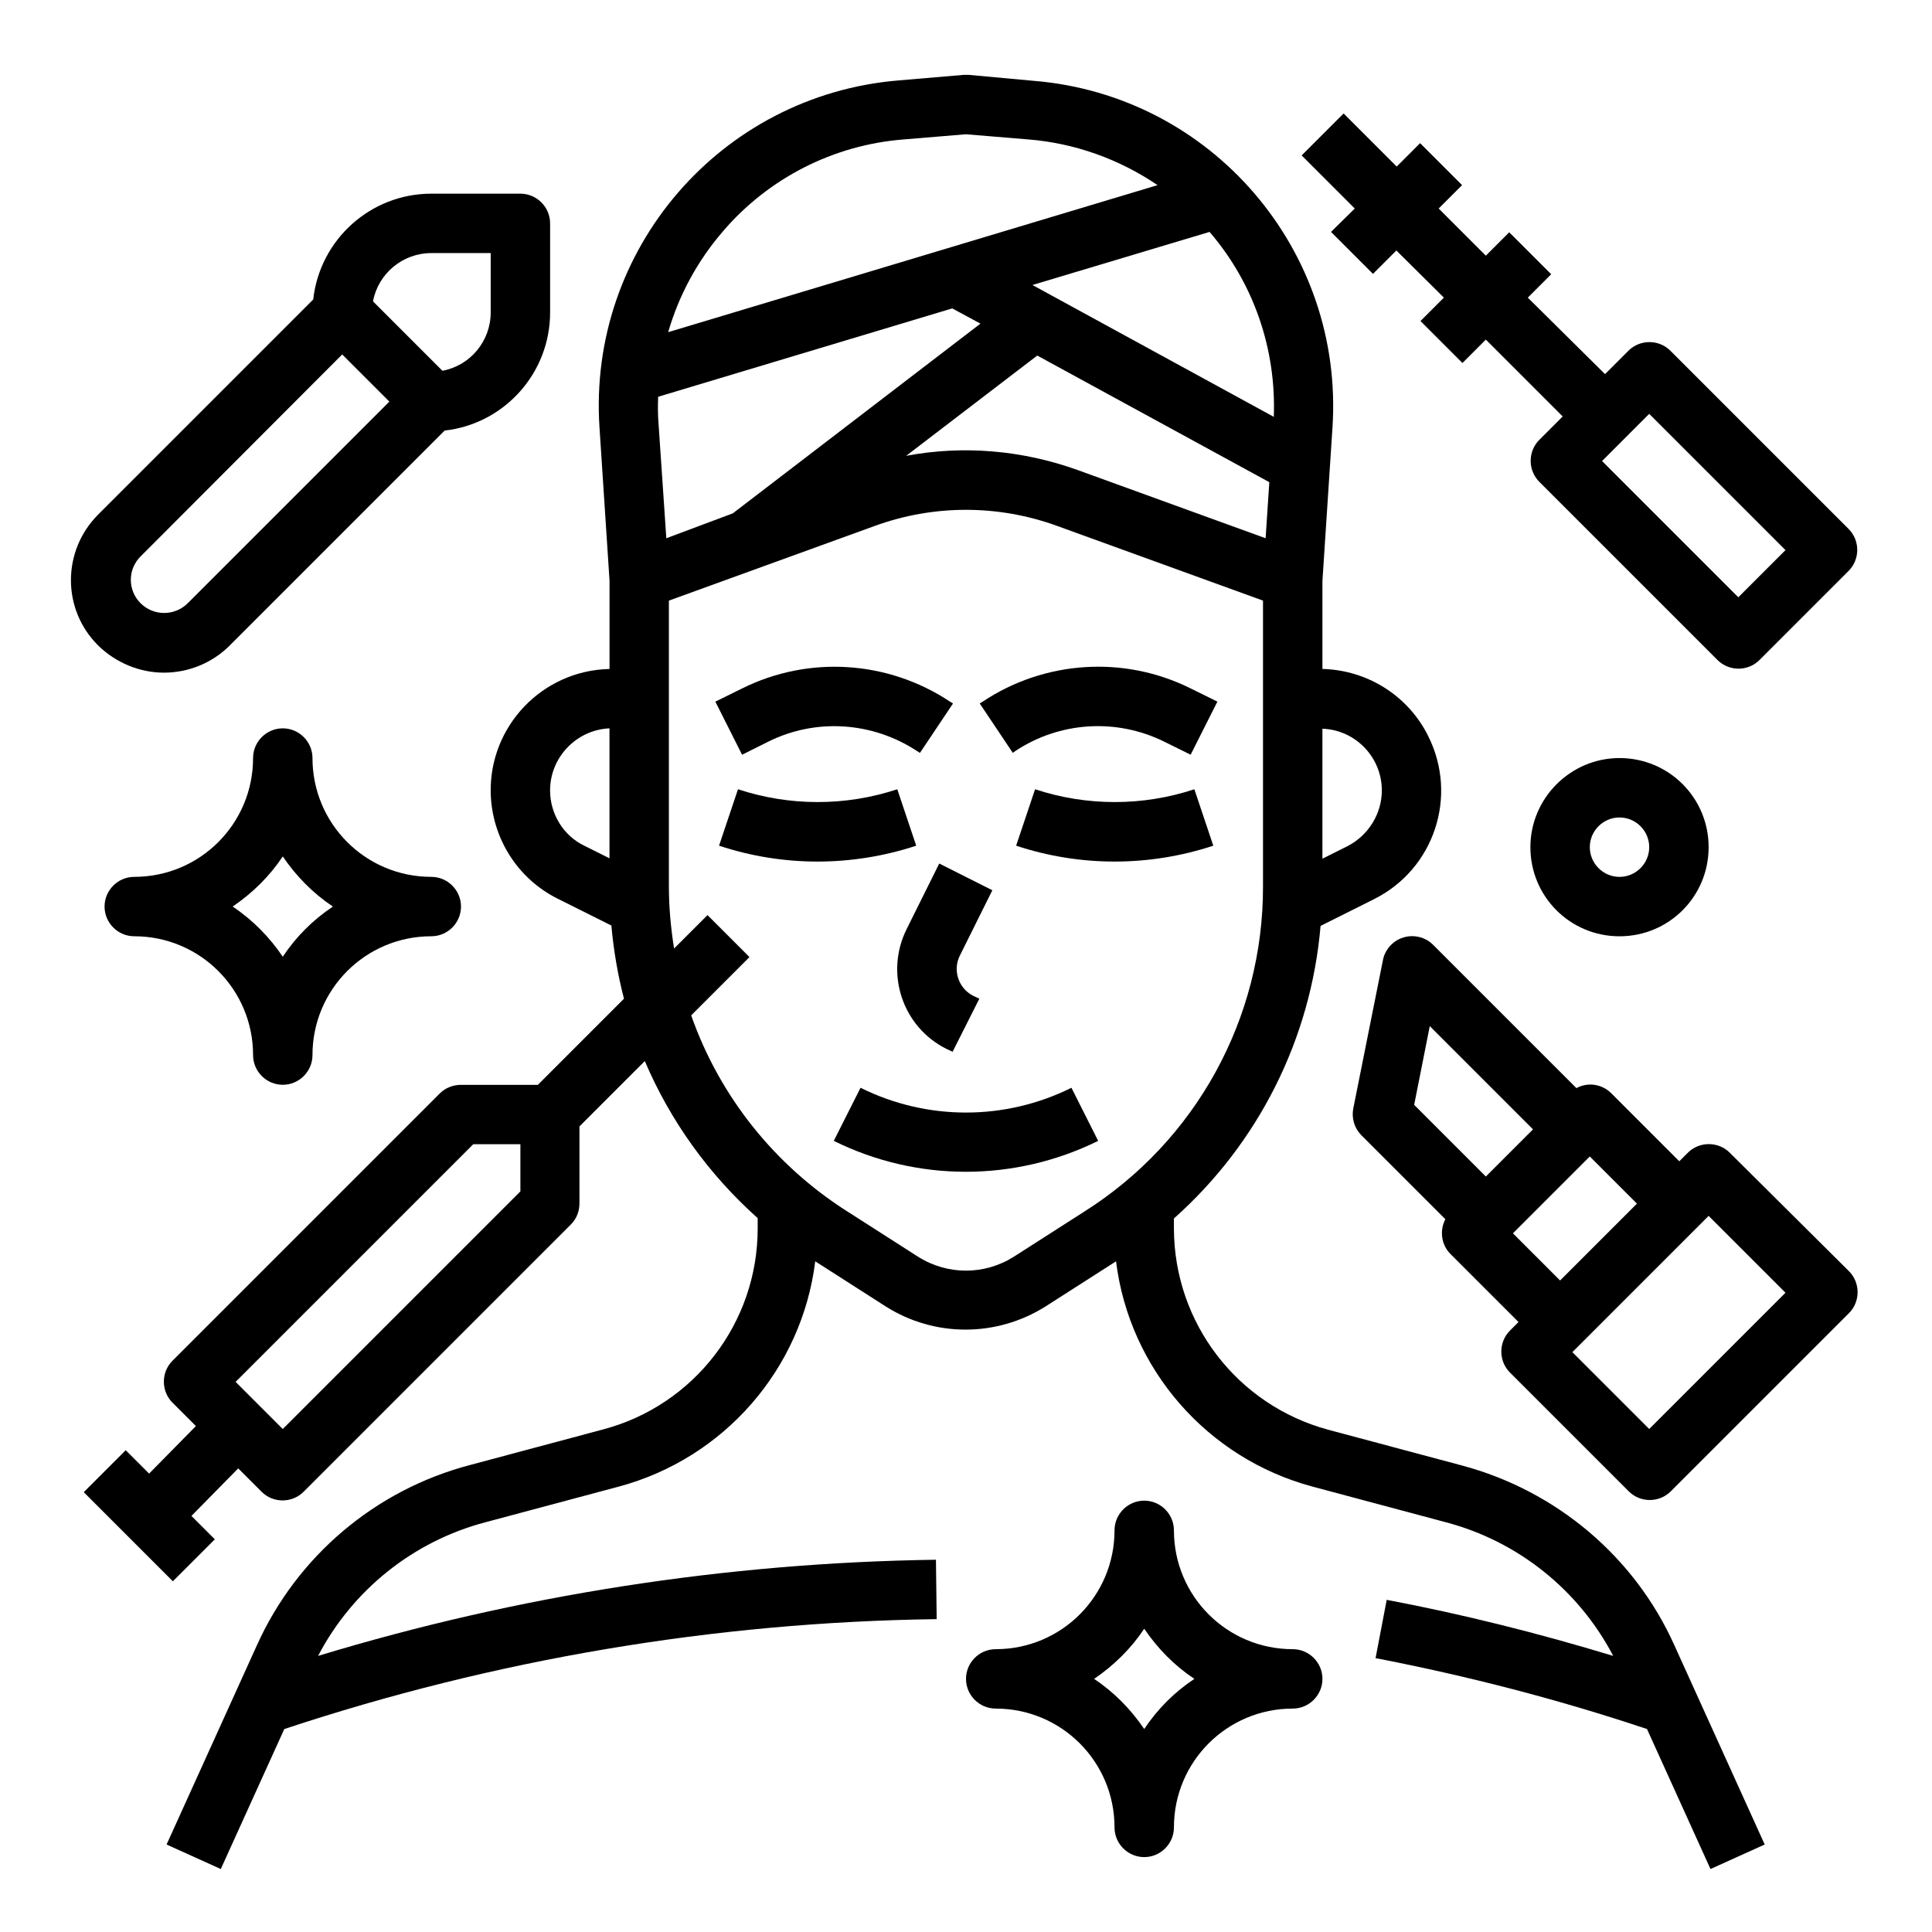 <?xml version="1.0" encoding="UTF-8"?>
<!-- Uploaded to: ICON Repo, www.svgrepo.com, Generator: ICON Repo Mixer Tools -->
<svg fill="#000000" width="800px" height="800px" version="1.1" viewBox="144 144 512 512" xmlns="http://www.w3.org/2000/svg">
 <g>
  <path d="m347.55 340.57c12.594-6.297 27.652-5.312 39.457 2.461l0.789 0.492 8.758-13.086-0.789-0.492c-16.434-10.922-37.492-12.301-55.203-3.445l-6.988 3.445 7.086 14.07z"/>
  <path d="m413.09 343.02c11.711-7.773 26.766-8.758 39.457-2.461l6.988 3.445 7.086-14.07-6.988-3.445c-17.711-8.855-38.77-7.477-55.203 3.445l-0.789 0.492 8.758 13.086z"/>
  <path d="m381.79 353.16c-13.676 4.527-28.535 4.527-42.215 0l-5.019 14.957c16.926 5.609 35.227 5.609 52.25 0z"/>
  <path d="m384.25 390.26c-5.805 11.711-1.082 25.879 10.527 31.684l1.672 0.789 7.086-14.07-1.672-0.789c-3.836-1.969-5.41-6.691-3.543-10.527l8.66-17.418-14.07-7.086z"/>
  <path d="m372.05 432.27-7.086 14.07c22.043 10.922 47.922 10.922 70.062 0l-7.086-14.07c-17.613 8.758-38.277 8.758-55.891 0z"/>
  <path d="m460.52 353.16c-13.676 4.527-28.535 4.527-42.215 0l-5.019 14.957c16.926 5.609 35.227 5.609 52.25 0z"/>
  <path d="m531.36 532.35-35.324-9.445c-24.109-6.496-40.836-28.242-40.934-53.234l-0.004-2.758c22.434-19.977 36.309-47.625 38.867-77.539l14.168-7.086c15.941-7.969 22.336-27.258 14.367-43.199-5.312-10.727-16.137-17.516-28.043-17.809v-23.32l2.656-40.539c3.148-47.133-32.078-88.168-79.211-92.004l-17.219-1.578h-1.277l-17.32 1.477c-47.133 3.938-82.359 44.871-79.211 92.004l2.656 40.539v23.422c-17.809 0.395-31.883 15.152-31.488 32.867 0.297 11.906 7.086 22.73 17.809 28.043l14.168 7.086c0.59 6.496 1.672 12.988 3.344 19.387l-22.824 22.828h-20.367c-2.066 0-4.133 0.789-5.609 2.262l-70.848 70.848c-3.051 3.051-3.051 8.07 0 11.121l6.199 6.199-12.398 12.594-6.199-6.199-11.121 11.121 23.617 23.617 11.121-11.121-6.199-6.199 12.395-12.598 6.199 6.199c3.051 3.051 8.07 3.051 11.121 0l70.848-70.848c1.477-1.477 2.262-3.445 2.262-5.609v-20.367l17.32-17.32c6.789 15.941 17.023 30.109 29.914 41.625v2.754c0 24.992-16.828 46.84-40.934 53.234l-35.324 9.445c-25.094 6.594-45.855 24.207-56.48 47.824l-23.91 52.742 14.367 6.496 16.828-37.098c55.793-18.5 114.14-28.34 172.89-29.125l-0.195-15.742c-55.496 0.789-110.6 9.348-163.74 25.484 9.152-17.516 25.289-30.406 44.379-35.426l35.324-9.445c27.848-7.477 48.512-31.094 52.055-59.73 0 0 0.098 0.098 0.098 0.098l18.598 11.906c12.891 8.168 29.324 8.168 42.312 0l18.598-11.906 0.098-0.098c3.543 28.633 24.207 52.25 52.055 59.73l35.324 9.445c19.09 5.019 35.227 17.91 44.379 35.426-19.777-6.004-39.754-11.02-60.023-14.859l-2.953 15.449c24.402 4.723 48.414 10.922 71.93 18.793l16.828 37.098 14.367-6.496-23.91-52.742c-10.539-23.516-31.305-41.031-56.395-47.723zm-249.45-72.621-62.977 62.977-12.496-12.496 62.977-62.977h12.496zm38.672-173.09-2.066-30.406c-0.195-2.363-0.195-4.723-0.098-7.086l77.934-23.418 7.477 4.035-65.633 50.281zm98.301-48.414 61.5 33.555-0.984 14.859-49.891-18.105c-14.562-5.215-30.207-6.594-45.363-3.738zm91.316 115.23c0 6.199-3.543 11.906-9.055 14.762l-6.691 3.344v-34.441c8.758 0.293 15.746 7.578 15.746 16.336zm-28.633-98.992-63.961-34.934 46.938-14.07c11.707 13.578 17.711 31.094 17.023 49.004zm-146.03-49.102c12.102-14.168 29.324-22.926 47.824-24.402l16.629-1.379 16.629 1.379c12.203 0.984 24.008 5.215 34.145 12.102l-129.69 38.965c2.852-9.84 7.773-18.891 14.465-26.664zm-45.758 148.09c0-8.758 6.988-16.039 15.742-16.434v34.441l-6.691-3.344c-5.508-2.66-9.051-8.367-9.051-14.664zm122.9 123.59c-7.773 4.922-17.613 4.922-25.387 0l-18.598-11.906c-19.285-12.203-33.949-30.504-41.523-52.055l15.449-15.449-11.121-11.121-8.855 8.855c-0.887-5.512-1.379-11.02-1.379-16.531v-75.668l54.516-19.777c15.645-5.707 32.766-5.707 48.414 0l54.516 19.777v75.668c0.098 35.031-17.809 67.602-47.43 86.297z"/>
  <path d="m187.45 322.26c6.496 0 12.793-2.559 17.418-7.184l56.973-56.973c15.844-1.77 27.945-15.254 27.945-31.293v-23.613c0-4.328-3.543-7.871-7.871-7.871h-23.617c-16.039 0-29.52 12.102-31.293 28.043l-56.973 56.973c-9.645 9.645-9.645 25.191 0 34.734 4.625 4.527 10.926 7.184 17.418 7.184zm70.848-111.19h15.742v15.742c0 7.578-5.41 14.07-12.793 15.449l-18.398-18.398c1.379-7.383 7.875-12.793 15.449-12.793zm-77.047 80.395 53.434-53.531 12.496 12.496-53.43 53.43c-3.445 3.445-9.055 3.445-12.496 0-3.445-3.441-3.445-8.953-0.004-12.395z"/>
  <path d="m486.59 581.05c-17.418 0-31.488-14.07-31.488-31.488 0-4.328-3.543-7.871-7.871-7.871s-7.871 3.543-7.871 7.871c0 17.418-14.07 31.488-31.488 31.488-4.328 0-7.871 3.543-7.871 7.871s3.543 7.871 7.871 7.871c17.418 0 31.488 14.07 31.488 31.488 0 4.328 3.543 7.871 7.871 7.871s7.871-3.543 7.871-7.871c0-17.418 14.07-31.488 31.488-31.488 4.328 0 7.871-3.543 7.871-7.871s-3.539-7.871-7.871-7.871zm-39.359 21.156c-3.543-5.215-7.969-9.742-13.285-13.285 5.215-3.543 9.742-7.969 13.285-13.285 3.543 5.215 7.969 9.742 13.285 13.285-5.316 3.543-9.742 7.973-13.285 13.285z"/>
  <path d="m602.41 449.49c-3.051-3.051-8.07-3.051-11.121 0l-2.262 2.262-18.008-18.008c-2.461-2.461-6.199-3.051-9.25-1.379l-37.984-37.984c-3.051-3.051-8.07-3.051-11.121 0-1.082 1.082-1.871 2.461-2.164 4.035l-7.871 39.359c-0.492 2.559 0.297 5.215 2.164 7.086l22.238 22.238c-1.574 3.051-1.082 6.789 1.379 9.25l18.008 18.008-2.262 2.262c-3.051 3.051-3.051 8.07 0 11.121l31.488 31.488c3.051 3.051 8.07 3.051 11.121 0l47.23-47.23c3.051-3.051 3.051-8.07 0-11.121zm-79.504-33.555 27.355 27.355-12.5 12.5-18.992-18.992zm22.039 54.91 20.367-20.367 12.496 12.496-20.367 20.367zm36.113 51.855-20.367-20.367 36.113-36.113 20.367 20.367z"/>
  <path d="m496.73 205.46 11.121 11.121 6.199-6.199 12.594 12.496-6.199 6.199 11.121 11.121 6.199-6.199 20.367 20.367-6.199 6.199c-3.051 3.051-3.051 8.07 0 11.121l47.23 47.23c3.051 3.051 8.07 3.051 11.121 0l23.617-23.617c3.051-3.051 3.051-8.07 0-11.121l-47.23-47.23c-3.051-3.051-8.07-3.051-11.121 0l-6.199 6.199-20.469-20.27 6.199-6.199-11.121-11.121-6.199 6.199-12.496-12.496 6.199-6.199-11.121-11.121-6.199 6.199-14.07-14.07-11.121 11.121 14.074 14.07zm84.328 48.215 36.113 36.113-12.496 12.496-36.113-36.109z"/>
  <path d="m226.81 344.89c0-4.328-3.543-7.871-7.871-7.871s-7.871 3.543-7.871 7.871c0 17.418-14.07 31.488-31.488 31.488-4.328 0-7.871 3.543-7.871 7.871s3.543 7.871 7.871 7.871c17.418 0 31.488 14.07 31.488 31.488 0 4.328 3.543 7.871 7.871 7.871s7.871-3.543 7.871-7.871c0-17.418 14.07-31.488 31.488-31.488 4.328 0 7.871-3.543 7.871-7.871s-3.543-7.871-7.871-7.871c-17.414 0-31.488-14.07-31.488-31.488zm-7.871 52.645c-3.543-5.215-7.969-9.742-13.285-13.285 5.215-3.543 9.742-7.969 13.285-13.285 3.543 5.215 7.969 9.742 13.285 13.285-5.312 3.543-9.742 7.973-13.285 13.285z"/>
  <path d="m549.57 368.51c0 13.086 10.527 23.617 23.617 23.617 13.086 0 23.617-10.527 23.617-23.617 0-13.086-10.527-23.617-23.617-23.617-12.988 0-23.617 10.629-23.617 23.617zm31.488 0c0 4.328-3.543 7.871-7.871 7.871s-7.871-3.543-7.871-7.871 3.543-7.871 7.871-7.871c4.328-0.004 7.871 3.539 7.871 7.871z"/>
 </g>
</svg>